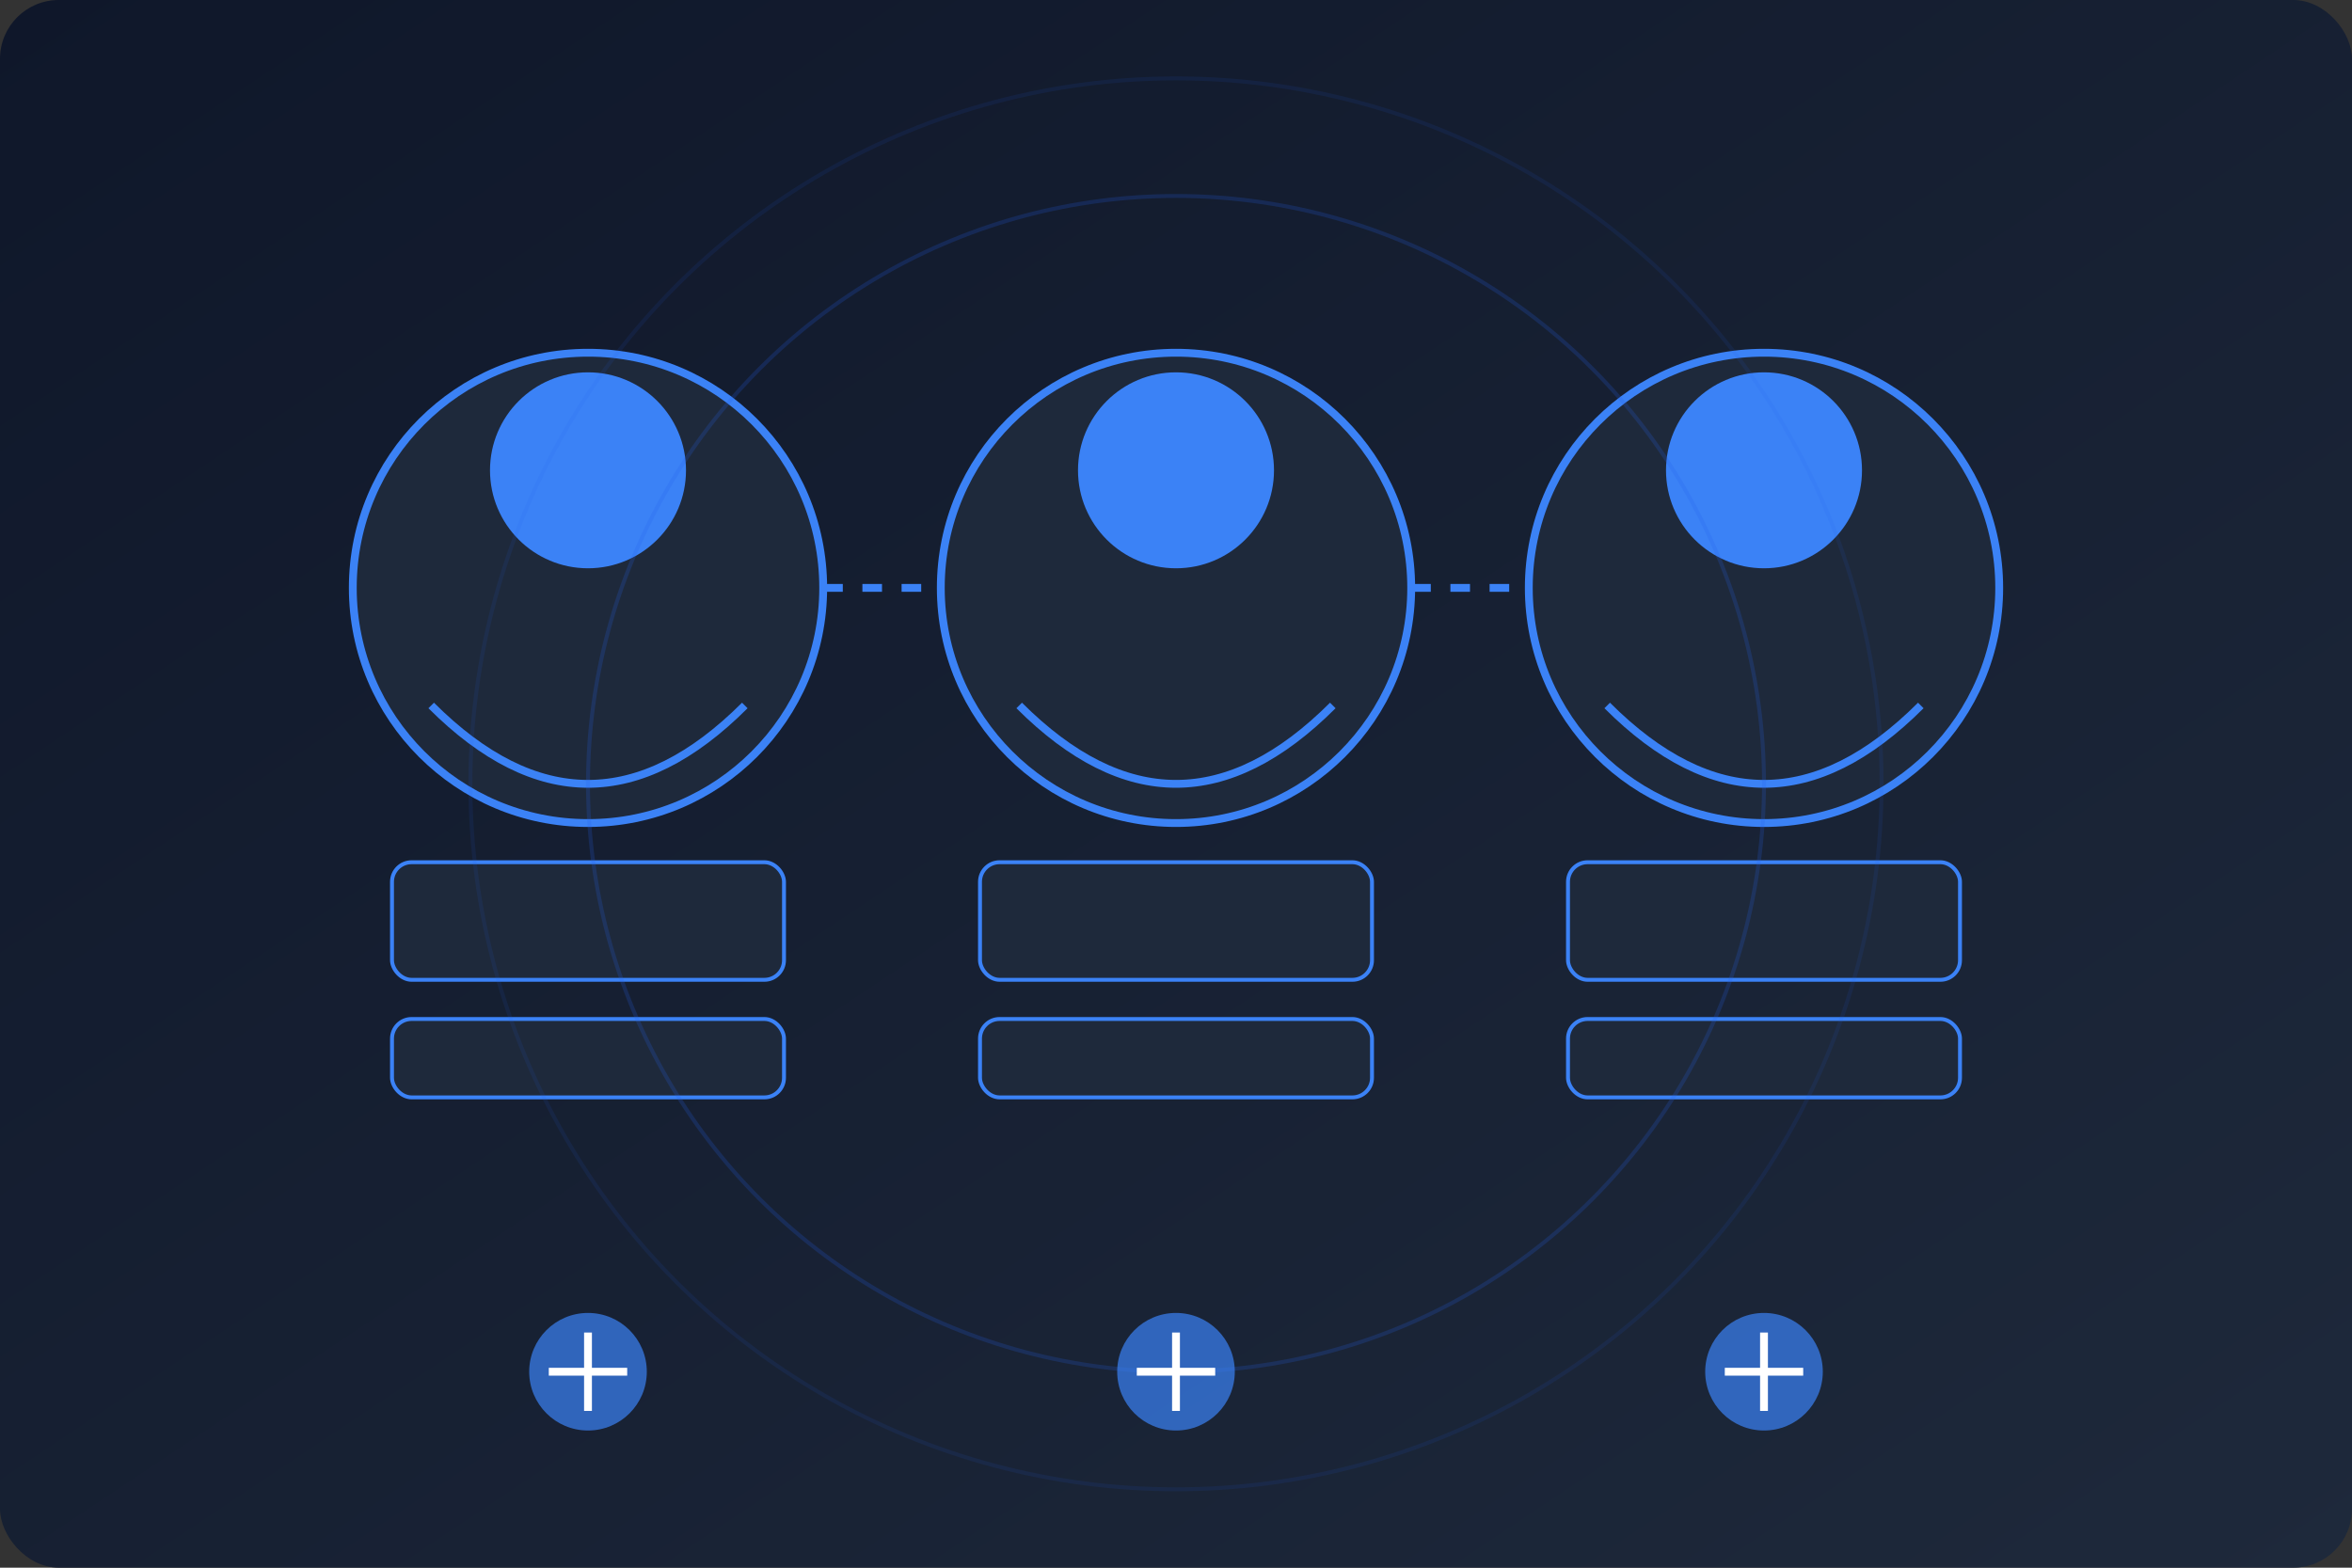 <svg xmlns="http://www.w3.org/2000/svg" width="600" height="400" viewBox="0 0 600 400">
  <rect x="0" y="0" width="600" height="400" fill="#333333" stroke="none"/>
  <defs>
    <linearGradient id="grad1" x1="0%" y1="0%" x2="100%" y2="100%">
      <stop offset="0%" style="stop-color:#0f172a;stop-opacity:1" />
      <stop offset="100%" style="stop-color:#1e293b;stop-opacity:1" />
    </linearGradient>
    <linearGradient id="grad2" x1="0%" y1="0%" x2="100%" y2="100%">
      <stop offset="0%" style="stop-color:#2563eb;stop-opacity:1" />
      <stop offset="100%" style="stop-color:#3b82f6;stop-opacity:1" />
    </linearGradient>
  </defs>
  
  <!-- Background -->
  <rect width="600" height="400" rx="15" fill="url(#grad1)"/>
  
  <!-- Team Members -->
  
  <!-- Person 1 -->
  <circle cx="150" cy="150" r="60" fill="#1e293b" stroke="#3b82f6" stroke-width="2"/>
  <circle cx="150" cy="120" r="25" fill="#3b82f6"/>
  <path d="M110,180 Q150,220 190,180" fill="none" stroke="#3b82f6" stroke-width="2"/>
  <rect x="100" y="220" width="100" height="30" rx="5" fill="#1e293b" stroke="#3b82f6" stroke-width="1"/>
  <rect x="100" y="260" width="100" height="20" rx="5" fill="#1e293b" stroke="#3b82f6" stroke-width="1"/>
  
  <!-- Person 2 -->
  <circle cx="300" cy="150" r="60" fill="#1e293b" stroke="#3b82f6" stroke-width="2"/>
  <circle cx="300" cy="120" r="25" fill="#3b82f6"/>
  <path d="M260,180 Q300,220 340,180" fill="none" stroke="#3b82f6" stroke-width="2"/>
  <rect x="250" y="220" width="100" height="30" rx="5" fill="#1e293b" stroke="#3b82f6" stroke-width="1"/>
  <rect x="250" y="260" width="100" height="20" rx="5" fill="#1e293b" stroke="#3b82f6" stroke-width="1"/>
  
  <!-- Person 3 -->
  <circle cx="450" cy="150" r="60" fill="#1e293b" stroke="#3b82f6" stroke-width="2"/>
  <circle cx="450" cy="120" r="25" fill="#3b82f6"/>
  <path d="M410,180 Q450,220 490,180" fill="none" stroke="#3b82f6" stroke-width="2"/>
  <rect x="400" y="220" width="100" height="30" rx="5" fill="#1e293b" stroke="#3b82f6" stroke-width="1"/>
  <rect x="400" y="260" width="100" height="20" rx="5" fill="#1e293b" stroke="#3b82f6" stroke-width="1"/>
  
  <!-- Connection Lines -->
  <line x1="210" y1="150" x2="240" y2="150" stroke="#3b82f6" stroke-width="2" stroke-dasharray="5,5"/>
  <line x1="360" y1="150" x2="390" y2="150" stroke="#3b82f6" stroke-width="2" stroke-dasharray="5,5"/>
  
  <!-- Decorative Elements -->
  <circle cx="300" cy="200" r="180" fill="none" stroke="#2563eb" stroke-width="1" opacity="0.1"/>
  <circle cx="300" cy="200" r="150" fill="none" stroke="#2563eb" stroke-width="1" opacity="0.2"/>
  
  <!-- Security Icons -->
  <circle cx="150" cy="350" r="15" fill="#3b82f6" opacity="0.7"/>
  <circle cx="300" cy="350" r="15" fill="#3b82f6" opacity="0.7"/>
  <circle cx="450" cy="350" r="15" fill="#3b82f6" opacity="0.7"/>
  
  <path d="M140,350 L160,350 M150,340 L150,360" stroke="#ffffff" stroke-width="2"/>
  <path d="M290,350 L310,350 M300,340 L300,360" stroke="#ffffff" stroke-width="2"/>
  <path d="M440,350 L460,350 M450,340 L450,360" stroke="#ffffff" stroke-width="2"/>
</svg>